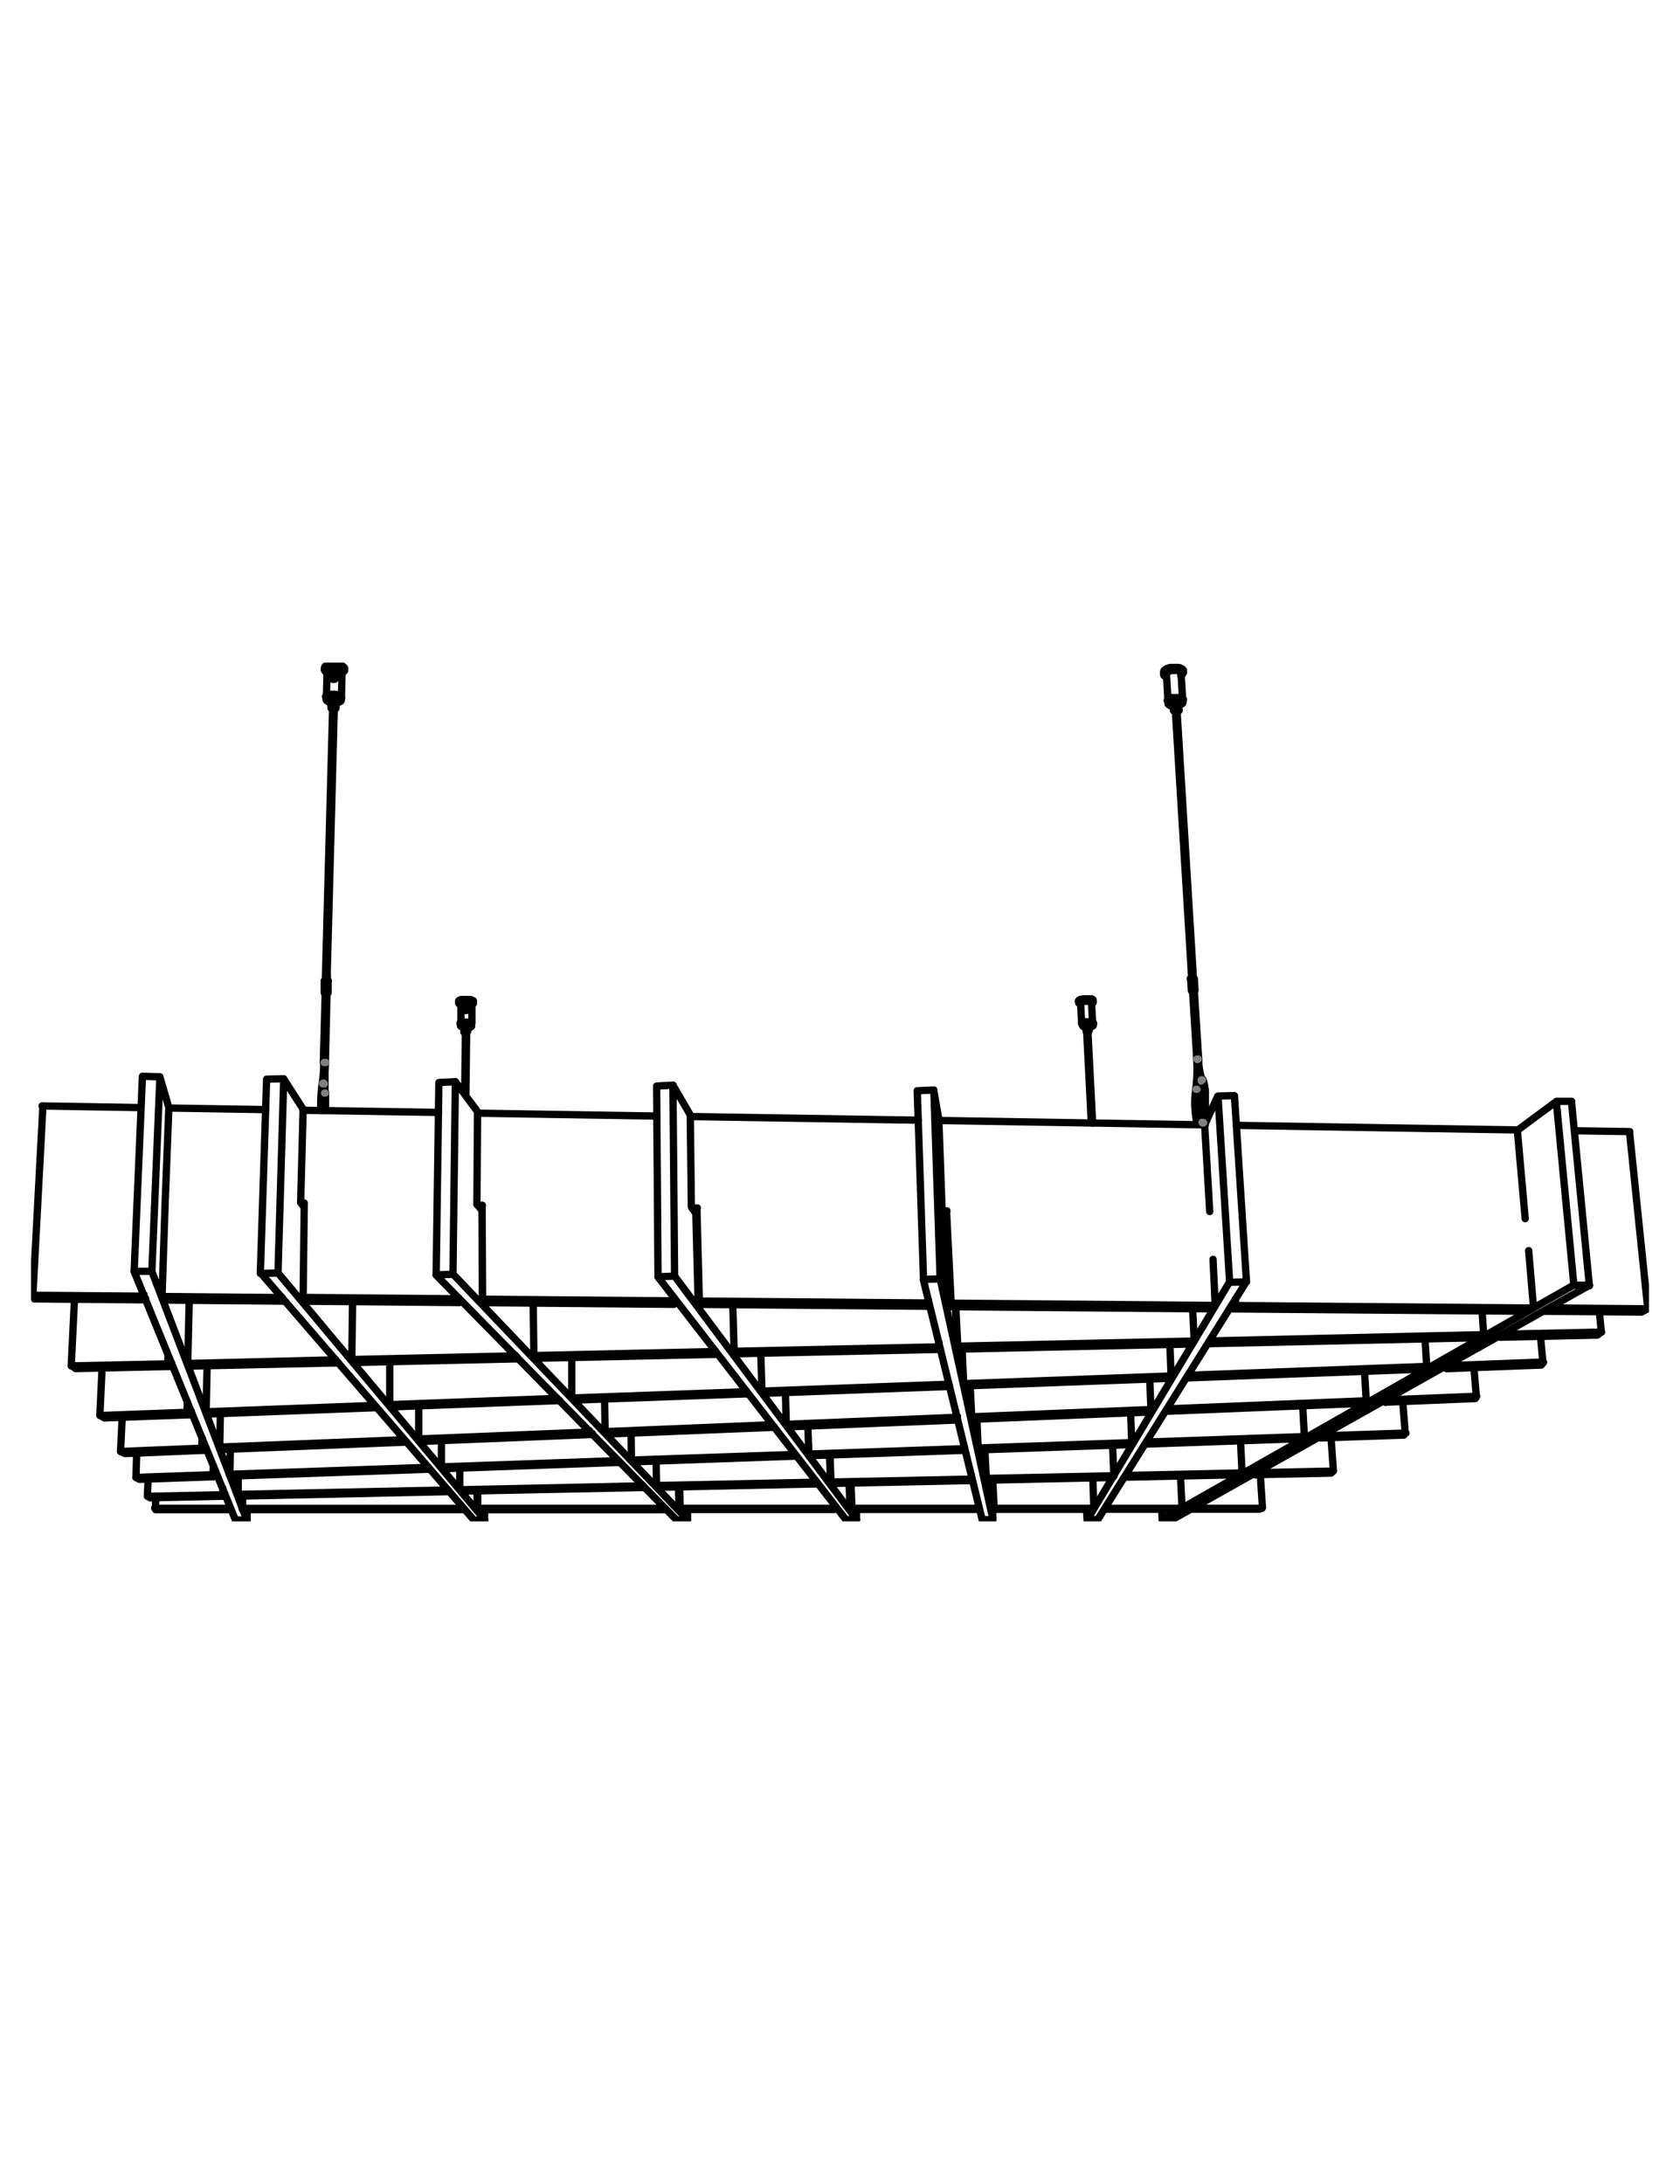 <svg id="Layer_1" data-name="Layer 1" xmlns="http://www.w3.org/2000/svg" xmlns:xlink="http://www.w3.org/1999/xlink" viewBox="0 0 460 598"><defs><style>.cls-1,.cls-3,.cls-4{fill:none;}.cls-2{clip-path:url(#clip-path);}.cls-3{stroke:#000;}.cls-3,.cls-4{stroke-linecap:round;stroke-linejoin:round;stroke-width:2px;}.cls-4{stroke:gray;}</style><clipPath id="clip-path"><rect class="cls-1" x="8.5" y="181.42" width="443" height="235.15"/></clipPath></defs><g id="WARP_300x300" data-name="WARP 300x300"><g class="cls-2"><g id="Group_4189" data-name="Group 4189"><path id="Path_2058" data-name="Path 2058" class="cls-3" d="M264.11,396.27v.33m3.72-.12-.36-8M309.88,395l-42,1.48m42-1.48-.31-8.2m4.67,8.05v-.5m42.91-1-42.91,1.5m42.91-1.5-.46-8.47m5.46,8.16v.12m22.81-.78-22.81.78M119.42,349.08l.75-52.67m4.55-.23-4.55.23m68.08,117v2.78m-56.49-85.05h0m-1.13-1.36,1.13,1.37m-1-26.74-.18,25.37m.18-25.37-6.08-8.25m-.65,52.75.65-52.76m-5.3,52.94,65.92,67.14m2.94-.08-2.94.08M124.07,348.9l64.2,67.24m-64.2-67.24-4.65.18m131.73-50.42,4.53-.21m-4.53.21,1.72,51.69m2.83-51.9,1.72,51.71m14.45,65.91-.11-2.75m-13.55-80.67h0m0,0-.25-1.32m0,0-.9-24.88m-1.42-8,1.42,8m14.81,109.6-14.45-65.9m-4.61.19,4.61-.19m11.52,66-16.13-65.8m16.13,65.8,2.94-.09m-91.73-66.44,51.49,66.52m2.94-.11-2.94.11M179.79,297.37l.38,52.24m4.62-.21-4.62.21m4.15-52.48-4.52.24m54.7,115.91V416M190.2,331.8h0m-.9-1.38.9,1.39m-.9-1.39L189,305.28m-4.74-8.14,4.74,8.14m-4.74-8.14.45,52.27m0,0L234.47,416M56.3,397.1,34.24,398M33,397.44l1.22.55m22.11-1.72v.83m-1.13-.57,1.13.57m54.76-2.23-49.77,2m-1.11-.56,1.11.56m49.77-2.28v.26m-.9-.59.9.59m51.09-2.08-46.61,1.9m-.87-.58.87.58m46.61-2.18v.23m-.7-.58.7.58M212,390.81l-45.56,1.84m-.68-.58.68.58M212,390.81v-.1m-.48-.52.48.62m50.15-2-46.34,1.88m-.45-.61.45.61m46.34-2.92v1m-.26-.63.26.63m53.2-2.16-48.85,2M315.3,386v.65M266.22,388l.24.62M320,385.31v1.1m54.23-2.85-.24.65m0,0-54,2.2m0-.64v.64m59.42-3v.6m24.93-1.72-.39.65m0,0-24.54,1m.27-.65-.27.65M33,397.44l.46-9.39m21.72,8.48-22.13.9m22.31-3.7-.16,2.8m5.15-9.48-.19,9.27m50-2.09-50,2m50-2.75v.7m4.49-9.23v9.06m46.79-1.9-46.79,1.9m46.8-2.25v.35m4.09-9,.15,8.87m45.76-1.87L165.64,392m45.75-1.87v-.09m3.66-8.74.24,8.69m46.46-1.91L215.27,390m46.44-3.44v1.48m3.93-8.58.43,8.48m49.08-2-49.08,2m48.74-10.3.33,8.31m4.72-.72v.53m54.23-2.22-54.23,2.22m53.75-10.3.48,8.07m5.49-.36v.14m24.65-1-24.65,1m24.65-1-.68-8m-273.8,41.89L71.4,348.58m58.35,67.67h3M83.26,330.53h0m-.94-1.28.94,1.28m-.94-1.28L83,303.71m0,0-5.35-8.34m55.09,120.81L76.05,348.46m56.64,67.72v-2.8m-55-118-1.57,53.1m-3.12-53,4.65-.1m-4.65.1-1.72,53.21m0,0,4.74-.12M297.52,413.4l.14,2.8m35.73-116L329.84,308m0,0,1.39,23.72m9.94,19.36-40.59,65m36-64.94-38.83,64.92m2.92,0h-2.92M341.3,351,338,300m-1.31,51.14-3.19-51M341.3,351l-4.58.1M338,300l-4.49.1m-7.24-33.79v1.55m.45,0-.09-1.57m-237,2.15V267m237.57,4.2-.19-3.26m-1,0,.2,3.26m-236.37.62v-3.3m-1.06,0v3.32m210.39,35.67L297.85,282m-.33,0,1.29,25.44M91.65,186v-3.54m-.45,0v3.58m-2.11,105,.45-19.34m0-3.33,2-74.81M89,290.93l.5-19.2m-.45,0-.52,19.2m2.56-97.32-2,74.79m-.58,28.49c0,.81,0,1.62.09,2.42m.39-8.22v8.21m-.39,4.8v-4.79m.53,4.79v-4.8m-.55-2.41A39.27,39.27,0,0,0,89.1,291m-.89,5.83a39.51,39.51,0,0,0,.43-5.85m0,5.95a45.51,45.51,0,0,0-.33,7.19m-.12-7.29a46.8,46.8,0,0,0-.36,7.29m39.89-27.45-.09-2.48m-.33,0,.09,2.51m.17,23.2.21-17.59m-.33,0-.2,17.16m199.43-33.29-4.41-71.86m4.26,76.78,1.17,19m-5.88-95.71,4.49,73.47M328.21,290,327,271.1m-.45,0L327.74,290m.12,8.24a32.17,32.17,0,0,0,.32-4.49m-.77,4.42a41.68,41.68,0,0,0,.26-8m.19,8.11a26.55,26.55,0,0,0,.29,9.11m-.74-9.18a26,26,0,0,0,.35,9.42m0-17.59v.48l.08.9.09.84.12.79.12.72.14.65.15.57.17.48.19.37h0m.39-.24-.08-.13-.16-.33-.13-.43-.14-.53-.14-.62-.12-.7-.12-.77-.08-.83v-1.34m.63,18a2.78,2.78,0,0,0,.34-.77m.18.77.15-.31.1-.31m-.72-11.5v.12l.12.28.12.37.12.5.11.57.1.65.09.72v5.59l-.09.7v.64l-.1.55-.12.48v.17m.43.15V307l.13-.51.11-.61.1-.67v-6.46l-.08-.72-.11-.68-.12-.6-.12-.5-.15-.42-.15-.33h0m0,11.34a3.47,3.47,0,0,0-2,1m3.12-1h-.68m-.31.9h.62m-34.75-33.7v.46m4-.23v-.45m-3.43.65.27,5.63m3-.17-.29-5.61m-173.22-.28v.45m4,.11v-.55m-3.43.41v5.7m3,0v-5.7M88.89,182.76v.62m5.47.27V183m-4.79.38-.2,7.46m4.12.19.18-7.45m225,.42v.6m5.37-.45v-.61m-4.67,1,.45,7.34m4-.32-.45-7.35M128.05,282.42V280.7m-1,0v1.72m2-1.72v-.48m-3,0v.48m196.62-86.23-.14-2.15m-1.34.12.14,2.18m2.56-2.4v-.62m-4,.33v.61m-21.62,89.59v-1.72m-1,0,.1,1.72m1.89-1.72v-.48m-3,.17v.46M92,193.8v-2.18m-1.37,0v2.18m2.8-2.09v-.64m-4.12-.18v.61"/></g></g><path id="Path_2059" data-name="Path 2059" class="cls-3" d="M146.55,371.92l-.41-.81m.41.81,49.3-1.08m0,0-.17-.82m.17.82v-.93m61.1-.41.16-.82m-56,2-.14-.82m.14.82L257,369.49m5.15-.12-.58-11.67M326.44,368l.5-.84m-64.84,2.25.17-.82m-.17.82L326.44,368m4.48-.1v-.35m74.38-1.27.91-.84m-75.28,2.47.52-.82m-.52.82,74.37-1.63m5.44-.59v.46m0,0,.92-.84m-.92.84,26.65-.59m0,0,1.06-.84m0,0-.53-5.51M20.39,355.79,19.5,374m0,0,26.4-.56m0,0,.12-2.27m5.78-14.67-.4,16.84m0,0,40.44-1m0-.11v.11m4.48-.09.22-15.89m-.22,15.89,44.7-1m0,0V371m5.15.15L146,356.81m.14,14.36,49.55-1.1m0,0v-.32m5.32.2-.36-12.7M201,370l56.1-1.22m0,0V367.6m5.15,1-.55-10.85m.55,10.85L327,367.19m-.46-8.89.46,8.89m4.49-.09v-.32m0,.38,74.76-1.72m0,0-.45-6.49m5.95,6.22v.15m0,0,26.79-.58m-377,44.94-20.4.43m-.71-.43.76.48M61.54,409v.74m-.65-.48.65.48m61.39-1.31-57.18,1.22m-.64-.48.64.48m57.18-1.22v-.08m-.43-.4.43.48m53.2-1.13-49.77,1m-.39-.48.39.48m49.77-1v-.48m-.23,0,.21.5m47.33-1-43.31.93m-.19-.5.19.5m43.31-.93v-.75m0,.28v.43m4.11-.09-.28-7.65m38.84,6.35-.14.5m0,0-38.42.8m0-.49v.49m42.44-.89-.43-8.24m35.51,7-.43.49m0,0-34.79.74m.17-.5-.17.5m38.25-1.12v.3M340,403.29l-.43.5m0,0-31.51.68m.31-.5-.31.5m35.75-.76v-.36m20.59,0-20.59.43m21.2-.94-.54.51m-20.2,0-.45.5M40.35,409.7l.21-4.61m20.3,4.19-20.51.43M61,407.53v1.71m4.22,0v-5m57.3,3.74-57.4,1.2M122.46,408v-.09m3.43-5.78v5.78m49.89-1.06-49.89,1.06m49.89-1.06v-.21m4,.12-.13-6.5m43.62,5.59-43.49.91m43.49-.91v-.27m4.14.17-.27-7.16M266,405l-38.56.8M266,405V404m4.07.82-.41-7.74m35.32,7-34.91.73m34.91-.73-.34-8.23m3.82,7.85v.29m31.63-.68-31.63.68m31.21-9.37.42,8.7m4.27-.09v-.13m20.75-.31-20.74.45m20.08-9.48.65,9M28.58,388.24l23.78-.87m-24.95.22,1.24.66m23.77-1.72v.89m-1.12-.68,1.06.62m5.15-.2,45.41-1.72m-46.5,1,1.1.65m45.41-1.72v-.27m-.91-.4.9.68m4.66-.17,45.64-1.72m-46.51,1,.87.67m45.64-1.71h0m-.68-.6.68.68m4.08-.16,47.28-1.72m-47.93,1.07.65.68m47.28-1.72v-.45m-.45-.24.45.7m4.55-.17,50.8-1.89m-51.21,1.19.41.7m50.8-1.89v-.37m-.15-.33.17.71m4.19-.16,56.54-2.09m.1-.72-.1.72M264,378.83l.16.7m61.45-2.28v-1m65.22-2.13-.45.74m-64.76,2.4,64.76-2.4m-64.6,1.71-.16.73M396,374.68v-.6M422.65,373l-.62.76m-25.93,1,25.93-1m-25.47.22-.45.74M27.34,387.59l.61-13m-.61,13,23.84-.89m.14-2.77-.14,2.77m5.25-.19L56.71,374m-.28,12.56,45.62-1.72m0,0v-.63m4.67.45V372.82m0,11.79,45.84-1.72m0,0h0m4-11.1v11m0,0,47.49-1.71m0,0v-.31m4.58.13-.32-10.29m.32,10.29,51-1.88m0,0v-.38m3.81-9.18.42,9.4m0,0,56.8-2.11m-.34-8.58.34,8.58m5-.19V376m0,.56,65-2.42m-.49-7.46.49,7.46m5.7-.2v-.16m0,.16,26.09-1m-.65-7,.65,7M59.23,404.32l-21,.74m0,0-1.05-.52m22-.22v-.79m0,.79-1-.52m59.17-1.51-53.58,1.87m0,0-1-.51m54.54-1.36V402m0,.26-.74-.53m53.05-1.31-48.17,1.72m0,0-.72-.52m48.89-1.23h0m0,0-.51-.53m48.57-1.15-44.44,1.56m0,0-.49-.55m44.93-1v-.4m0,.4-.33-.53m46.75-1.08-42.37,1.47m0,0-.31-.55m42.66-1.27v.35m0,0-.14-.57m45.72-1L267.92,397m41.87-1.46V395m-41.92,2-.12-.55m46.33-1.06v-.9m42.72-.59.26-.56m-42.91,2.06v-.57m42.58-.93-42.66,1.5m47.6-2.2v.53m22.73-.79.36-.58m-23.09,1.37.28-.56m22.45-.23-22.73.79m23.09-1.37-.68-8.58M37.42,397.87l-.19,6.66m21.07-.74-21.07.74m21.07-.74.12-2.45m4.65-4.53-.14,6.87m53.81-1.89-53.81,1.89m53.81-1.89v-.57m4.13-6.72v7.15m48.38-1.71-48.38,1.71m48.38-1.71h0m3.64-.14-.1-7.43m44.62,5.88-44.62,1.54m44.62-1.54V398m4.07.14-.29-7.7m42.9,6.21-42.54,1.49"/><g class="cls-2"><g id="Group_4190" data-name="Group 4190"><path id="Path_2060" data-name="Path 2060" class="cls-3" d="M318.65,184v-.23l.15-.25.28-.23.39-.23.46-.17.53-.14h2.23l.45.12.36.18.27.18.14.23v.14m-4.61,1.71h-.11l-.31-.18-.22-.21v-.48l.15-.24.27-.24.4-.2.45-.19.53-.12.57-.1h1.68l.45.11.38.16.26.2.14.23v.24l-.11.24m0,0-.22.24-.3.21m-4.07-.42v-.15l.14-.21.26-.2.36-.17.43-.14.5-.11h1.44l.37.12.28.16.17.19v.15m-3.59,7.67v-.15l.14-.21.26-.2.36-.18.45-.13h1.92l.38.1.29.15.17.19v.16m-196.41,91H127m0,0h.7v.09h-.18m0,0h.27m0,0h-.68m.68-1.81h-.68m1,.45h.48l.25-.08.18-.11.1-.1v-.12l-.1-.12m0,0-.19-.11-.26-.08h-2.06l-.23.1-.13.11V281l.13.11.23.1h.58m2-.88h0l-.11-.1m0,0-.18-.1h-2.3l-.23.08-.12.11v.1m195.65-85.71h-.14v-.09h.92m0,0v.09h-.13m0,0h.12l.18-.09.12-.1v-.12h-1l-.19.1-.1.1v.11m0,0a.55.55,0,0,0,.45.19m2-3.21v-.21l-.21-.17-.31-.16-.39-.08H321.7l-.48.1-.43.16-.33.17-.24.2-.1.21v.1m2.73.4h-1.51l-.11.1h0m1.39.66.42-.11.37-.17.28-.19.17-.2v-.24l-.09-.2-.2-.17-.29-.16h-1.87l-.48.11-.43.15-.33.17-.24.21-.1.2v.21m0,0a1.73,1.73,0,0,0,1.35.57m-23.65,89.1h.52m0,0H298m0,0h-.59m0,0a.57.57,0,0,0,.33.11m.56-1.81h-.9m1,.38h.36l.27-.09.19-.1.12-.12v-.23l-.15-.09h-2l-.31.09h-.22l-.15.12V281m0,0a1.76,1.76,0,0,0,1,.31m1.94-1v-.12l-.15-.1H297l-.24.1-.15.12v.11h0M91.1,194h-.24m0,0h.7m0,0h.38v-.21m0,0-.1-.15h-1l-.15.08v.23h.37m2.46-2.85V191l-.14-.23m0,0-.24-.19-.36-.17-.43-.14h-2l-.42.12-.29.16-.19.18v.21m2.73.76v-.11l-.41-.14H90.71v.11m1.36.86h.2l.43-.11.36-.14.24-.17.14-.19v-.22l-.12-.2m0,0-.26-.2-.34-.18-.45-.13h-2l-.41.12-.29.15-.19.19v.43l.19.2.31.19.4.15.39.11m-23,221v2.87M45.23,329l1-25.61m-2.47-8.56,2.47,8.42m-9.53,44.85,27.77,68.1m3.07,0H64.5m-22.89-68,26,68.08M39,294.69,36.73,348.1m4.87,0H36.73m7.06-53.25L41.58,348.2m2.21-53.35L39,294.69M326.18,413.23h18.66m0,0,.84-.45m-19.5.45v-.09m0,.09.77-.43m-24.2.45H323m0,0,.77-.43m-21.07-.08v.53m0,0,.68-.45m-31.75.45h27.2m0,0,.68-.45m-28.3-7.69.43,8.14m0,0,.58-.43m-39.47.45h34.62m0,0,.56-.43M232.48,406l.29,7.32m0,0,.46-.45m-47.32.45h42.52m0,0,.43-.43M185.78,407l.14,6.35m0,0,.27-.45m-55.52.48H181.6m0,0,.25-.45m-51.21-4.72v5.15m0,0v-.45m-64.23.45-.17-.45m.17.45h60.08m0,0v-.45m-63.5.17v.29m-20.37,0-.27-.45m.27.45H63.2m0,0-.17-.45m-20.48,0,.12-2.92m303,2.82-.6-9.24M42.55,413H63m0-.29V413m3.43,0v-3.43m0,3.44h60.3m0-.16V413m4.07-4.78V413m0,0h51.12m0-.12V413m4.19-5.93.13,5.93m0,0h42.67m0-.18V413m4.1-6.87.27,6.87m0,0H268m0-.55V413m3.81-7.73.41,7.73m0,0H299.5m0,0-.27-8.29m4.08,7.14V413m0,0h20.35m-.43-8.79.43,8.79m3.17,0v-.11m0,.11h18.72m69.92-103.49L426,301.71m-10.54,7.76,2.15,24.21M318.08,413.4l.15,2.77M430.3,301.78l4.89,50.28m-9.06-50.5h4.22m-4.22,0,4.81,50.31M321.1,416l114.15-64.1m-4.3,0h4.3m-117,64.1,112.67-64.14M318.27,416h2.83m128.31-56.74-26.64-.22m28.4-.68-1.71.9m-26.66-.34v.12m1.64-.91-1.64.91m-4.49,0-81.06-.65m82.72-.26-1.71.93m-81.14-1.45v.77m1.2-.94-1.2.94m-78.75-25.74h-.05m73.29,25.74-71.87-.6m73.05-.35-1.18.95m-73.13-25.75,1.25,25.08m.81-1-.81,1m-.45-26.16-.79,1.08m-68-.83h-.18m63.2,25.87-62.36-.52m63.14-.45-.77,1m-63-25.86.65,25.35m.43-1-.43,1m-.22-26.43-.43,1.08m-58.5-.7h-.19m-48.55-.58h0m101.25,26.58L132,356.68m52.92-.53-.39,1m-52.56-26,.12,25.55m.12-1-.12,1m0-26.67-.11,1.12m-6.33,25.5-42.37-.37m-.17-1,.17,1m42.49-.62v1m-48.48-1.35v.94m-32.73-1.27.38,1m32.34.28-32.34-.28m32.14-.7.21,1m-37.42-.31v-.43M9,354.66l2.75-51.85M39.44,354.9v-.42M45.23,329l-.86,26m32.52.29L44.37,355M77,355v.22m6.28-25.84h-.84M83,355.28l.31-25.88m42.35,26.23L83,355.25m42.66.19v.19M132,330h-1.22m1.22,0,.14,25.74m52.8.45-52.8-.45m52.8.21v.24m5.88-25.4h-1.33m1.33,0,.66,25.45m62.71.53-62.71-.53m62.69-.26v.79m5-25.14h-1.18m1.18,0,1.27,25.19m72.26.62-72.26-.62m71.7-12,.6,12.53m5.52-1.6.12,1.72m81.52.68-81.52-.68m81.52.68-1.34-15.71m5.84,15.62v.07m26.77.23-26.77-.23m26.77.23-5-48.5M38.64,303.27l-27.12-.45m61.18,1-26.48-.43m73.8,1.2L83,304m96.86,1.59-49.05-.79m120.68,1.92-62.36-1M330,308l-72.82-1.2m158.47,2.59-77.09-1.25m107.69,1.71-15.05-.24M39.69,355.91l-30.23-.26m29.91-.74.4,1m-.4-1L8.9,354.66m0,0,.56,1M20.7,374.73,47,374.15m-26.28.58-1.05-.8m27.33.22v-1m0,1-.93-.79m6.33.68,40.18-.87m-40.2.87-.89-.79m41.07-.18v.1m0,0-.7-.81m5.15.71,44.48-1m-44.48,1-.68-.79m45.15-.19v-.6m0,.6-.45-.81"/><path id="Path_2061" data-name="Path 2061" class="cls-3" d="M326.25,266.27h.31m-237,.71h0m236.34,1h1m-.58,3.43h.53m-.53,0H327m-238.09-2.9h.45m0,0h.5M88.94,272h.31m0,0h.35m-.5,0h.24m0,0h0Zm-.19,27.19h0m-.1-8.37Zm238.34,7.29h0m.35-8.21h0m-32.4-15.76V274l.11-.14.2-.14.28-.12h.32l.4-.09h2.28l.21.11.12.12v.1m-3.44,1.07h0l-.26-.11-.15-.12v-.26l.12-.13.19-.14L296,274l.35-.1h2.38l.27.09.21.1.12.14v.26m-.41.27a1.62,1.62,0,0,0,.41-.27m-3.43,0h0l.08-.12.19-.11.26-.1h2l.23.08.12.11v.1m-2.68,5.66h0l.11-.12.17-.11.26-.1h2.24l.14.1V280M125.63,274.1h0V274l.17-.12.24-.12.31-.09h2.44l.31.11.24.12.17.12v.13h0m-3.43.84h-.16l-.2-.12-.12-.14v-.14m0,0v-.13l.16-.12.41-.21.31-.09h2.06l.36.09.32.1.24.11.16.14v.27l-.12.12-.21.12h-.16m-3-.41h0v-.12l.15-.11.24-.08h1.77l.31.08h.24l.17.12v.11h0M126,280.19h0v-.12l.15-.1.24-.09h2.18l.26.09.15.1v.12h0M88.89,182.76h0l.1-.24.23-.22.34-.19L90,182l.52-.1h1.73l.57.12.5.15.43.19.32.22.21.26V183h0m-5.48.28a1,1,0,0,0,.68.85m-.68-.85.11-.24.22-.23.35-.19.43-.15.51-.11h1.72l.57.11.49.15.43.19.33.24.2.24v.5L94,184l-.27.19-.2.1m-4.09-1h0m2-.72h.51l.48.1.41.16.32.18.23.21v.21h0m-4.1-.26.1-.21.21-.19.32-.15.43-.1h.48m-1.71,8.22h0l.1-.21.23-.19.32-.13.41-.12h1.51l.48.1.42.14.32.19.23.18.1.23h0"/><path id="Path_2062" data-name="Path 2062" class="cls-4" d="M89.06,299.29h-.19m-.11-8.37h.46m-.43,5.88a.24.24,0,0,0-.2-.25.24.24,0,0,0-.26.2m239.51-6.64h0m-.34,8.14h.25m.35-8.27h-.38m1.41,17.32a.24.24,0,0,0,.26.21.26.26,0,0,0,.19-.13m-.45-.08h0m.1-11.59a.26.26,0,0,0-.33,0,.25.25,0,0,0,0,.17m0,0V296"/></g></g></g></svg>
